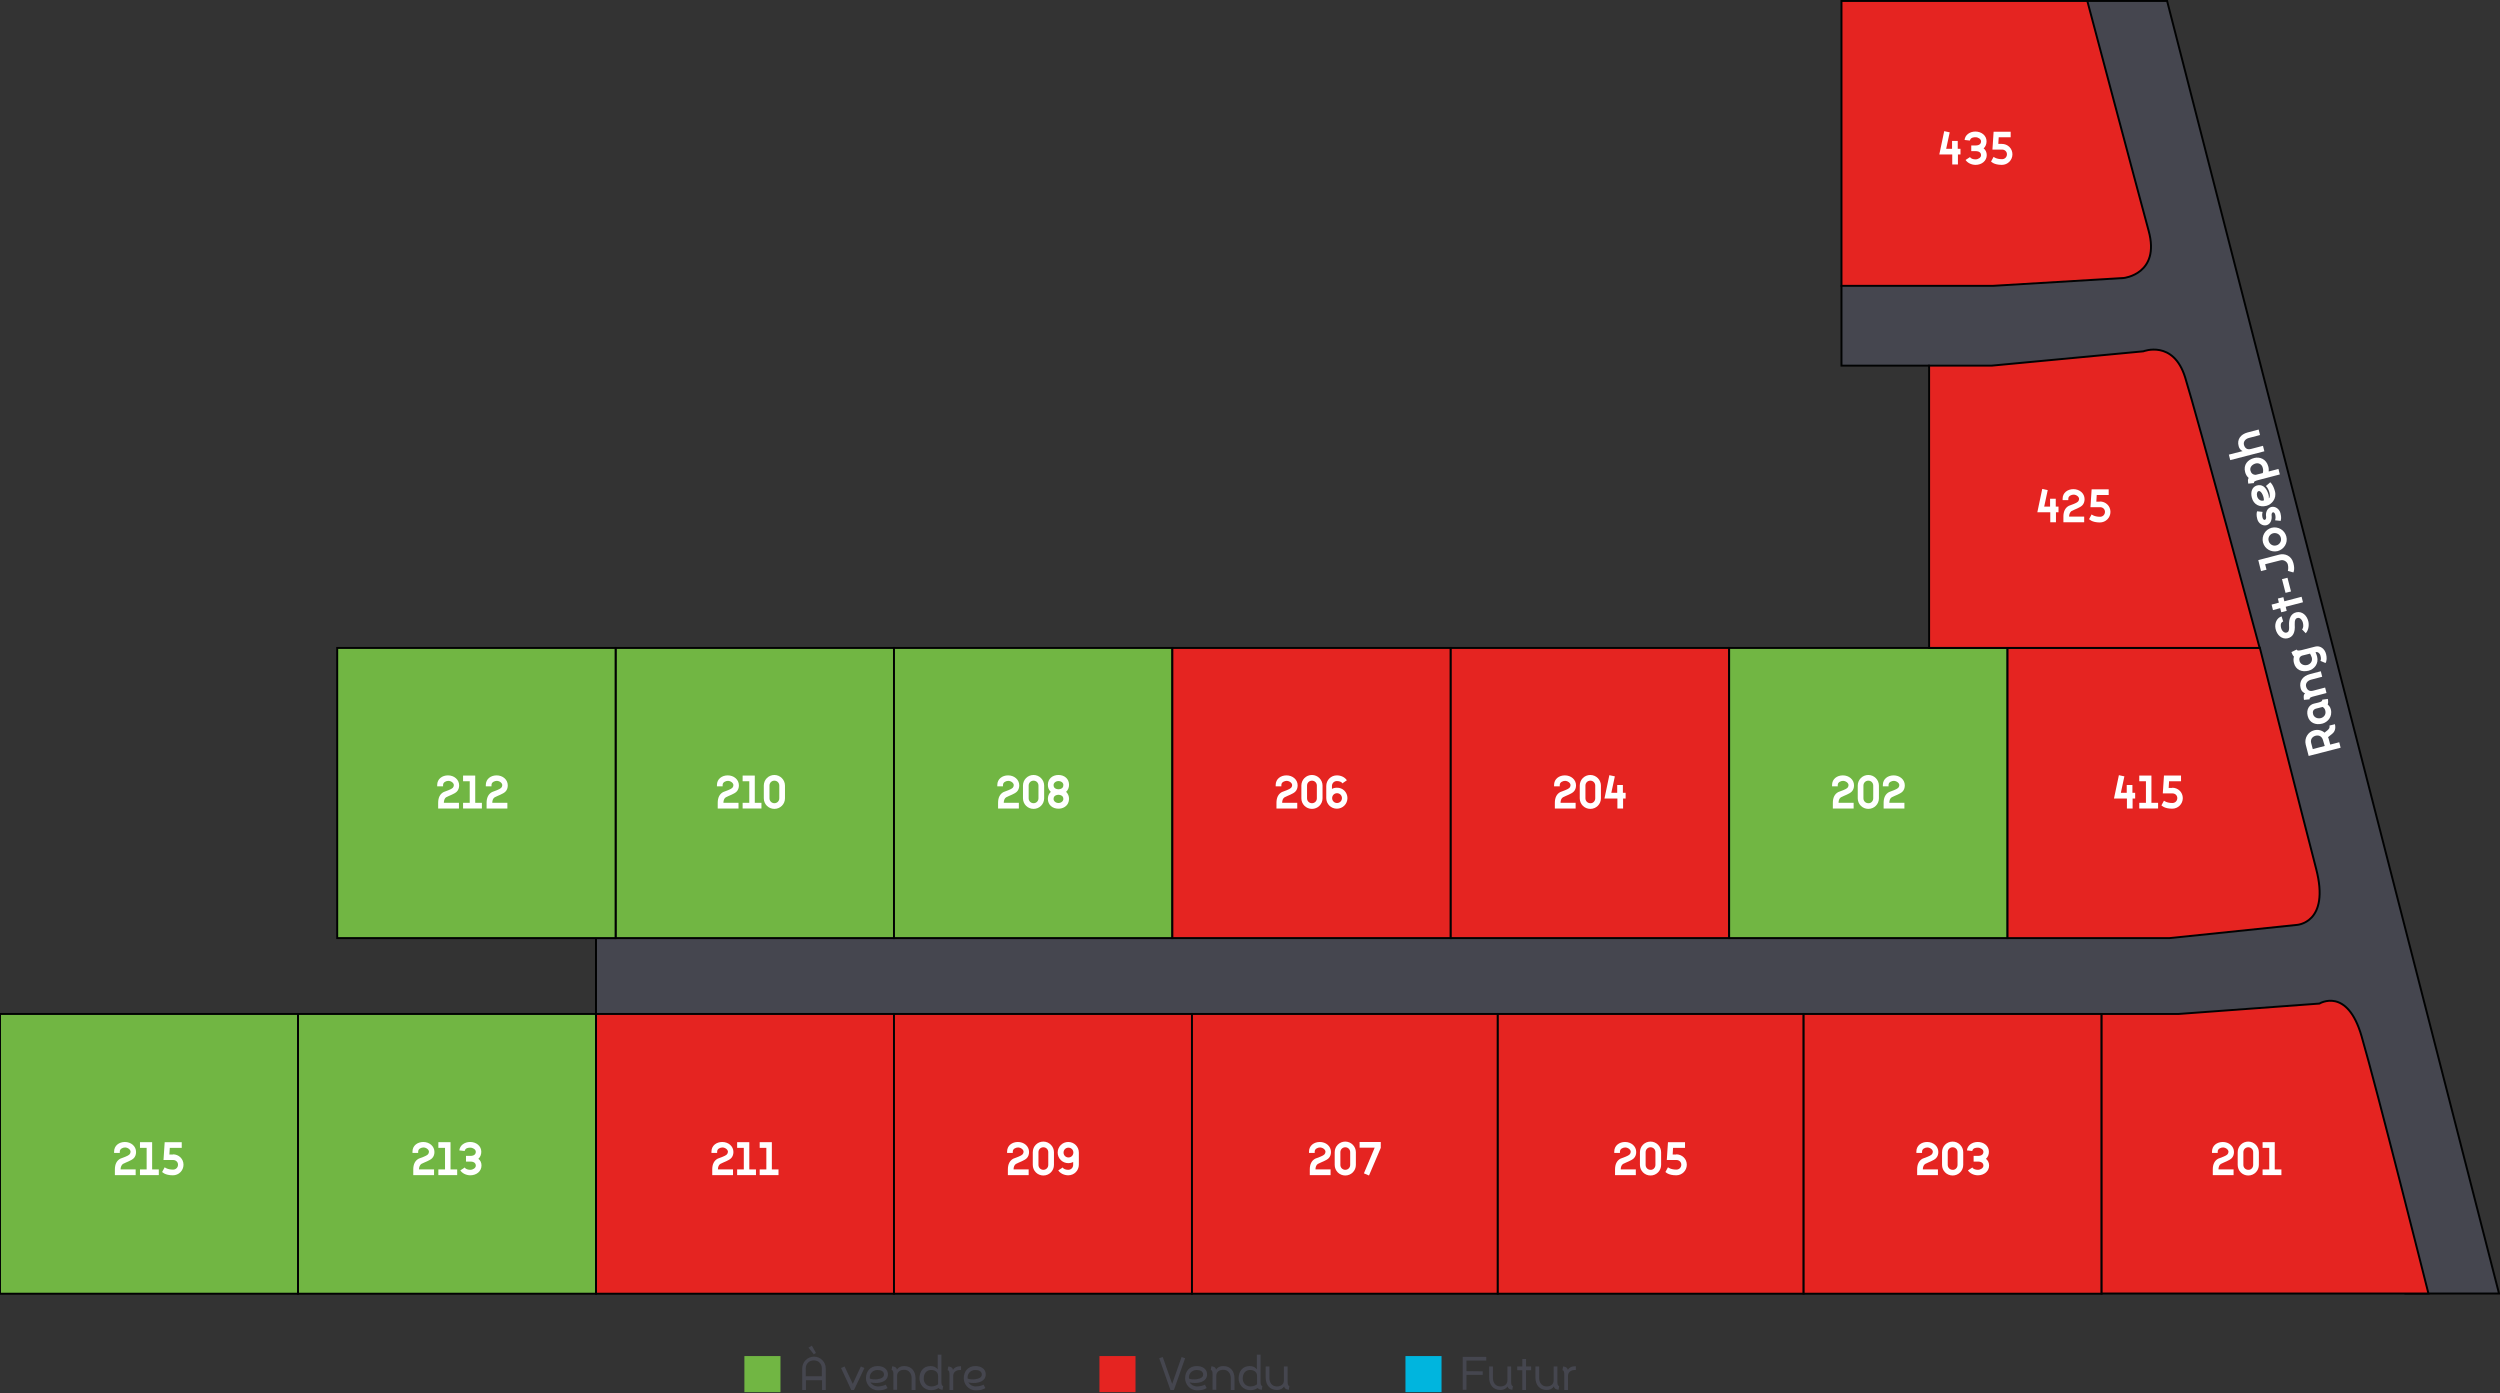 <?xml version="1.0" encoding="utf-8"?>
<!-- Generator: Adobe Illustrator 27.4.0, SVG Export Plug-In . SVG Version: 6.00 Build 0)  -->
<svg version="1.1" id="Calque_1" xmlns="http://www.w3.org/2000/svg" xmlns:xlink="http://www.w3.org/1999/xlink" x="0px" y="0px"
	 viewBox="0 0 1275.2 710.6" style="enable-background:new 0 0 1275.2 710.6;" xml:space="preserve">
<rect x="0" y="0" width="1275.2" height="710.6" fill="#333333" stroke="none"/>
<style type="text/css">
	.st0{fill:#45464F;stroke:#010202;stroke-miterlimit:10;}
	.st1{fill:#71B643;stroke:#010202;stroke-miterlimit:10;}
	.st2{fill:#E52421;stroke:#010202;stroke-miterlimit:10;}
	.st3{fill:#FFFFFF;}
	.st4{fill:#45464F;}
	.st5{fill:#71B643;}
	.st6{fill:#E52421;}
	.st7{fill:#00B5DE;}
</style>
<g id="rue">
	<polyline class="st0" points="1054.7,0.5 1105.4,0.5 1274.7,659.8 1226.8,659.8 1125.3,540.5 304,540.5 304,478.5 314,478.5 
		802.7,391.2 978.7,377.2 1024,287.8 984,186.5 939.3,186.5 939.3,145.8 1054.7,0.5 	"/>
</g>
<g id="terrains">
	<rect x="314" y="330.5" class="st1" width="142" height="148"/>
	<rect x="304" y="517.2" class="st2" width="152" height="142.7"/>
	<rect x="456" y="517.2" class="st2" width="152" height="142.7"/>
	<rect x="608" y="517.2" class="st2" width="156" height="142.7"/>
	<rect x="764" y="517.2" class="st2" width="156" height="142.7"/>
	<rect x="920" y="517.2" class="st2" width="152" height="142.7"/>
	<rect x="456" y="330.5" class="st1" width="142" height="148"/>
	<rect x="598" y="330.5" class="st2" width="142" height="148"/>
	<rect x="740" y="330.5" class="st2" width="142" height="148"/>
	<rect x="882" y="330.5" class="st1" width="142" height="148"/>
	<path class="st2" d="M1024,330.5v148h82.7l64.7-6.7c0,0,17.3-0.7,10-28.7s-28.7-112.7-28.7-112.7H1024V330.5z"/>
	<path class="st2" d="M984,330.5v-144h32l77.3-7.3c0,0,15.3-6,21.3,13.3s38,138,38,138H984z"/>
	<path class="st2" d="M939.3,0.5v145.3h77.3l66.7-4c0,0,18.7-2,12.7-24S1064.7,0.5,1064.7,0.5H939.3z"/>
	<path class="st2" d="M1238.7,659.8H1072V517.2h39.3l71.8-5.3c0,0,14.2-8.7,21.5,16.7C1212,553.8,1238.7,659.8,1238.7,659.8z"/>
</g>
<g id="Calque_4">
	<g>
		<path class="st3" d="M1187.2,372.5c0.8-0.7,1.3-1.4,1-2.4l2.8-0.7c0.5,2.1,0,3.8-1.4,4.9l-2.1,1.7c0.1,0.3,0.2,0.5,0.3,0.8l0.8,3
			l4.6-1.2l0.7,2.8l-16.3,4.2l-1.5-5.8c-0.8-3.2,1.1-6.5,4.3-7.3c2-0.5,3.9,0,5.3,1.2L1187.2,372.5z M1184.9,377.5
			c-0.5-1.8-2-2.7-3.8-2.2c-1.8,0.5-2.7,2-2.2,3.8l0.8,3l6.1-1.6L1184.9,377.5z"/>
		<path class="st3" d="M1187.4,356.5c0.2,1.3,0.2,2.2-0.1,2.8c0.6,0.6,1.3,1.3,1.6,2.5c1,3.9-1.7,6.6-4.3,7.3
			c-3.5,0.9-6.6-0.4-7.5-3.9c-0.8-3.2,0.7-5.7,3.2-6.3l2.1-0.5c1.1-0.3,2.3-0.6,2.1-1.5L1187.4,356.5z M1184.7,360.6l-3.5,0.9
			c-1.6,0.6-1.6,1.8-1.3,2.9s1.7,2.4,3.9,1.9c1.5-0.4,2.8-1.8,2.3-3.8C1185.9,361.5,1185.3,360.9,1184.7,360.6z"/>
		<path class="st3" d="M1178.1,343.9l5.7-1.5l0.7,2.8l-5.7,1.5c-1.9,0.5-2.9,2-2.5,3.5c0.4,1.5,1.5,2.7,3.6,2.1l6.1-1.6l0.7,2.8
			l-6.5,1.7c-1.1,0.3-2.3,0.6-2.1,1.5l-2.9,0.3c-0.2-1.7-0.3-2.7,0.6-3.3c-1.1-0.5-2-1.3-2.3-2.7
			C1172.6,347.4,1174.7,344.8,1178.1,343.9z"/>
		<path class="st3" d="M1171.5,331.3c0.2,0.8,1.4,0.5,2.5,0.3l7-1.8c2.4-0.6,4.8,1,5.5,3.9c0.4,1.6,0.4,3.4-0.3,4.5l-2.6-1.1
			c0.4-0.8,0.3-1.6,0-2.7c-0.3-1.3-1.5-1.9-2-1.8l-0.5,0.1c0.3,0.5,0.5,1.2,0.8,2.1c1,3.9-1.6,6.6-4.3,7.3c-3.5,0.9-6.6-0.4-7.5-3.9
			c-0.3-1.2-0.3-2.3,0-3.3c-0.5-0.4-0.9-1.2-1.3-2.3L1171.5,331.3z M1178.3,333.4l-4,1c-1.6,0.6-1.6,1.8-1.3,2.9s1.7,2.4,3.9,1.9
			c1.5-0.4,2.8-1.8,2.3-3.8C1178.9,334.6,1178.6,333.9,1178.3,333.4z"/>
		<path class="st3" d="M1171.4,312.3c2.9-0.6,5.4,1.6,6.1,4.9c0.4,2.3-0.2,4.6-1.4,5.8l-1.9-2c0.7-0.5,0.8-1.9,0.5-3.2
			c-0.3-1.5-1.5-2.9-2.7-2.6c-1.1,0.2-1.6,1.1-1.5,3.5c0.3,3.9-0.9,6.3-3.7,6.9s-5.4-1.6-6.1-4.9c-0.6-2.8,0.7-5.6,3.1-6.3l0.8,2.6
			c-1.5,0.6-1.3,2.2-1.1,3.1c0.4,1.9,1.8,2.8,2.7,2.6s1.6-0.6,1.4-3.5C1167.4,315.4,1168.6,312.9,1171.4,312.3z"/>
		<path class="st3" d="M1165.2,306.7l8.8-2.3l0.7,2.8l-8.8,2.3l0.5,2.1l-2.8,0.7l-0.5-2.1l-3.7,1l-0.7-2.8l3.7-1l-0.5-2.1l2.8-0.7
			L1165.2,306.7z"/>
		<path class="st3" d="M1166.8,294.7l1.8,7l-2.8,0.7l-1.8-7L1166.8,294.7z"/>
		<path class="st3" d="M1162.6,282.9c2.7-0.7,6.2,0.4,7.2,4.3c0.9,3.4,0,4.8,0,4.8l-2.8-0.8c0,0,0.4-1.6,0-3.2s-2.2-2.6-3.7-2.2
			l-7.9,2l0.7,2.8l-2.8,0.7l-1.4-5.6L1162.6,282.9z"/>
		<path class="st3" d="M1161.8,281.1c-3.3,0.8-6.6-1.1-7.5-4.4c-0.8-3.3,1.1-6.6,4.4-7.5c3.3-0.8,6.6,1.1,7.5,4.4
			C1167.1,276.9,1165.1,280.2,1161.8,281.1z M1159.5,272c-1.7,0.4-2.8,2.2-2.3,3.9c0.4,1.7,2.2,2.8,3.9,2.3c1.7-0.4,2.8-2.2,2.3-3.9
			C1163,272.6,1161.3,271.6,1159.5,272z"/>
		<path class="st3" d="M1158.5,258.6c2-0.5,4.1,0.9,4.7,3.1c0.6,2.3,0.3,3.3,0.1,4l-2.8-0.3c0.2-0.7,0.3-1.5,0.1-2.6
			c-0.1-0.7-0.5-1.5-1.1-1.5s-0.9,0.8-0.8,1.6c0.3,2.3-0.6,4.5-2.6,5s-4.1-0.9-4.7-3.1s-0.3-3.3-0.1-4l2.8,0.3
			c-0.2,0.7-0.3,1.6-0.1,2.6c0.1,0.7,0.5,1.5,1.1,1.5c0.6,0,0.9-0.8,0.8-1.6C1155.5,261.3,1156.5,259.2,1158.5,258.6z"/>
		<path class="st3" d="M1156.1,258c-3.5,0.9-6.6-0.6-7.5-4.2c-0.7-2.8,0.1-5.3,2.4-6.1c2.7-0.9,4.8,0.7,5.9,3.9
			c0.5,1.3,0.4,2,0.4,2.6c0.7-0.6,0.5-2.2,0.3-2.9c-0.2-0.9-0.9-2.6-1.8-3.4l2.2-1.9c0,0,1.5,1.1,2.4,4.6
			C1161.4,254.4,1158.7,257.3,1156.1,258z M1154.1,252.3c-0.5-1.1-1.3-2-2-1.8c-0.8,0.2-1.1,1.2-0.8,2.6c0.4,1.7,2.1,2.8,3.5,2.1
			C1154.8,254.5,1154.6,253.4,1154.1,252.3z"/>
		<path class="st3" d="M1149.9,233.6c2.7-0.7,6.1,0.5,7.1,4.3c0.3,1,0.3,1.9,0.2,2.6l5-1.3l0.7,2.8l-11.1,2.9
			c-1.1,0.3-2.3,0.6-2.1,1.5l-2.9,0.3c-0.2-1.4-0.3-2.2,0.2-2.9c-0.9-0.8-1.5-1.8-1.8-3C1144.2,237.1,1146.5,234.4,1149.9,233.6z
			 M1150.6,236.4c-1.9,0.5-3.1,2-2.7,3.6c0.3,1.3,1.2,2.2,2.7,2.2l3.6-0.9c0.2-0.7,0.3-1.6,0-2.6
			C1153.8,236.9,1152.2,236,1150.6,236.4z"/>
		<path class="st3" d="M1146.4,220.6l5.7-1.5l0.7,2.8l-5.7,1.5c-1.9,0.5-2.9,2-2.5,3.5c0.4,1.5,1.5,2.7,3.6,2.1l6.1-1.6l0.7,2.8
			l-17.4,4.5l-0.7-2.8l7-1.8c-1-0.5-1.7-1.3-2-2.5C1140.9,224.1,1143,221.5,1146.4,220.6z"/>
	</g>
	<g>
		<g>
			<path class="st4" d="M421.2,698v11h-1.9v-5h-8.2v5h-1.9v-11c0-3.3,2.7-6,6-6S421.2,694.7,421.2,698z M419.2,698
				c0-2.4-1.7-4.1-4.1-4.1s-4.1,1.7-4.1,4.1v4h8.2V698z M412.4,687.4l1.7-1l2.1,3.7l-1.1,0.7L412.4,687.4z"/>
			<path class="st4" d="M436,708.2l-0.4,0.8h-1.4l-5.2-11.2l1.8-0.8l4.2,8.9l4.1-8.9l1.8,0.8L436,708.2L436,708.2z"/>
			<path class="st4" d="M441.7,703.1c0-3.6,2.2-6.3,5.9-6.3c2.9,0,5.1,1.4,5.3,3.9c0.2,2.8-1.9,4.4-5.2,4.7c-1.5,0.1-2.7,0-3.7-0.3
				c0.5,1,2,2.1,3.8,2.1s3.5-0.6,4-0.9l0.9,1.7c0,0-1.3,1.2-4.9,1.2C443.9,709.1,441.7,705.8,441.7,703.1z M447.7,703.5
				c1.9-0.3,3.3-1,3.2-2.5c-0.1-1.5-1.4-2.2-3.3-2.2c-2.9,0-4.3,2.5-3.9,4.4C444.8,703.6,446.2,703.7,447.7,703.5z"/>
			<path class="st4" d="M467,703.1v5.9h-2v-6c0-2.3-1.3-4.3-3.8-4.3c-2,0-3.6,1-3.6,3.1v7.1h-1.9V701c0-1-0.1-2.1-0.9-2.2l0.3-1.9
				c1.4,0.2,2.2,0.6,2.4,1.7c0.8-1.2,2-1.8,3.7-1.8C465,696.8,467,699.5,467,703.1z"/>
			<path class="st4" d="M480.2,704.8c0,1,0.1,2.1,0.9,2.2l-0.3,1.9c-1-0.1-1.7-0.4-2.1-0.9c-0.7,0.5-1.9,1.1-3.7,1.1c-4,0-6-3.2-6-6
				c0-3.6,2-6.3,5.7-6.3c1.6,0,2.8,0.6,3.6,1.7V691h1.9V704.8z M475.1,707.2c1.6,0,2.7-0.6,3.4-1.1v-4.2c0-2.2-1.6-3.1-3.6-3.1
				c-2.5,0-3.7,2-3.7,4.3C471,705,472.5,707.2,475.1,707.2z"/>
			<path class="st4" d="M490.2,698.8h-0.4c-2,0-3.6,1-3.6,3.1v7.1h-1.9v-7.9c0-1-0.1-2.1-0.9-2.2l0.3-1.9c1.4,0.2,2.2,0.6,2.4,1.7
				c0.8-1.2,2-1.8,3.7-1.8h0.4V698.8z"/>
			<path class="st4" d="M491.6,703.1c0-3.6,2.2-6.3,5.9-6.3c2.9,0,5.1,1.4,5.3,3.9c0.2,2.8-1.9,4.4-5.2,4.7c-1.5,0.1-2.7,0-3.7-0.3
				c0.5,1,2,2.1,3.8,2.1s3.5-0.6,4-0.9l0.9,1.7c0,0-1.3,1.2-4.9,1.2C493.7,709.1,491.6,705.8,491.6,703.1z M497.6,703.5
				c1.9-0.3,3.3-1,3.2-2.5c-0.1-1.5-1.4-2.2-3.3-2.2c-2.9,0-4.3,2.5-3.9,4.4C494.6,703.6,496,703.7,497.6,703.5z"/>
			<path class="st4" d="M598.8,709H597l-5.7-16.2l1.8-0.6l4.8,13.7l4.8-13.7l1.8,0.6L598.8,709z"/>
			<path class="st4" d="M604.5,703.1c0-3.6,2.2-6.3,5.9-6.3c2.9,0,5.1,1.4,5.3,3.9c0.2,2.8-1.9,4.4-5.2,4.7c-1.5,0.1-2.7,0-3.7-0.3
				c0.5,1,2,2.1,3.8,2.1c1.8,0,3.5-0.6,4-0.9l0.9,1.7c0,0-1.3,1.2-4.9,1.2C606.6,709.1,604.5,705.8,604.5,703.1z M610.5,703.5
				c1.9-0.3,3.3-1,3.2-2.5s-1.4-2.2-3.3-2.2c-2.9,0-4.3,2.5-3.9,4.4C607.5,703.6,608.8,703.7,610.5,703.5z"/>
			<path class="st4" d="M629.7,703.1v5.9h-1.9v-6c0-2.3-1.3-4.3-3.8-4.3c-2,0-3.6,1-3.6,3.1v7.1h-1.9V701c0-1-0.1-2.1-0.9-2.2
				l0.3-1.9c1.4,0.2,2.2,0.6,2.4,1.7c0.8-1.2,2-1.8,3.7-1.8C627.7,696.8,629.7,699.5,629.7,703.1z"/>
			<path class="st4" d="M643,704.8c0,1,0.1,2.1,0.9,2.2l-0.3,1.9c-1-0.1-1.7-0.4-2.1-0.9c-0.7,0.5-1.9,1.1-3.7,1.1c-4,0-6-3.2-6-6
				c0-3.6,2-6.3,5.7-6.3c1.6,0,2.8,0.6,3.6,1.7V691h1.9L643,704.8L643,704.8z M637.8,707.2c1.6,0,2.7-0.6,3.4-1.1v-4.2
				c0-2.2-1.6-3.1-3.6-3.1c-2.5,0-3.7,2-3.7,4.3C633.8,705,635.2,707.2,637.8,707.2z"/>
			<path class="st4" d="M656.8,704.8c0,1,0.1,2.1,0.9,2.2l-0.3,1.9c-1.4-0.2-2.2-0.6-2.4-1.7c-0.8,1.2-2,1.8-3.7,1.8
				c-3.7,0-5.7-2.7-5.7-6.3V697h1.9v5.9c0,2.3,1.3,4.3,3.8,4.3c2,0,3.6-1,3.6-3.1V697h1.9V704.8z"/>
			<path class="st4" d="M748,699.4l8.3,0.1v1.8H748v7.6h-1.9v-16.8h12v1.9H748V699.4z"/>
			<path class="st4" d="M770.8,704.8c0,1,0.1,2.1,0.9,2.2l-0.3,1.9c-1.4-0.2-2.2-0.6-2.4-1.7c-0.8,1.2-2,1.8-3.7,1.8
				c-3.7,0-5.7-2.7-5.7-6.3V697h1.9v5.9c0,2.3,1.3,4.3,3.8,4.3c2,0,3.6-1,3.6-3.1V697h1.9V704.8z"/>
			<path class="st4" d="M778.4,698.9V709h-1.9v-10.1h-2.6V697h2.6v-3.8h1.9v3.8h2.6v1.9H778.4z"/>
			<path class="st4" d="M794.4,704.8c0,1,0.1,2.1,0.9,2.2l-0.3,1.9c-1.4-0.2-2.2-0.6-2.4-1.7c-0.8,1.2-2,1.8-3.7,1.8
				c-3.7,0-5.7-2.7-5.7-6.3V697h1.9v5.9c0,2.3,1.3,4.3,3.8,4.3c2,0,3.6-1,3.6-3.1V697h1.9V704.8z"/>
			<path class="st4" d="M803.8,698.8h-0.4c-2,0-3.6,1-3.6,3.1v7.1h-1.9v-7.9c0-1-0.1-2.1-0.9-2.2l0.3-1.9c1.4,0.2,2.2,0.6,2.4,1.7
				c0.8-1.2,2-1.8,3.7-1.8h0.4V698.8z"/>
		</g>
		<rect x="379.7" y="691.7" class="st5" width="18.4" height="18.4"/>
		<rect x="560.8" y="691.7" class="st6" width="18.4" height="18.4"/>
		<rect x="716.9" y="691.7" class="st7" width="18.4" height="18.4"/>
	</g>
</g>
<g>
	<path class="st3" d="M369,409.5h7.7v2.9h-10.6v-2.9c0-2.6,0.9-4.5,2.8-5.5c1.6-0.7,3.5-1.1,4.7-2.2c0.3-0.4,0.5-0.8,0.5-1.3
		c0-1.2-1.5-2.2-2.8-2.2c-1,0-2.7,0.6-2.7,2.1v0.7h-2.9v-0.7c0-3.1,2.6-4.9,5.5-4.9c3.1,0,5.7,2.1,5.7,5.1c0,1.3-0.4,2.4-1.2,3.2
		c-1.2,1.2-3.6,1.9-5.5,2.9C369.4,407.2,369,408.3,369,409.5z"/>
	<path class="st3" d="M388.4,412.4h-9.6v-2.9h3.4v-11h-3.4v-2.9h6.2v13.9h3.4V412.4z"/>
	<path class="st3" d="M400.4,400.7v6.5c0,3-2.4,5.4-5.4,5.4c-3,0-5.4-2.4-5.4-5.4v-6.5c0-3,2.4-5.4,5.4-5.4
		C398,395.3,400.4,397.8,400.4,400.7z M397.5,407.2v-6.5c0-1.4-1.1-2.5-2.5-2.5s-2.5,1.1-2.5,2.5v6.5c0,1.4,1.1,2.5,2.5,2.5
		S397.5,408.6,397.5,407.2z"/>
</g>
<rect x="172" y="330.5" class="st1" width="142" height="148"/>
<g>
	<path class="st3" d="M226.4,409.5h7.7v2.9h-10.6v-2.9c0-2.6,0.9-4.5,2.8-5.5c1.6-0.7,3.5-1.1,4.7-2.2c0.3-0.4,0.5-0.8,0.5-1.3
		c0-1.2-1.5-2.2-2.8-2.2c-1,0-2.7,0.6-2.7,2.1v0.7H223v-0.7c0-3.1,2.6-4.9,5.5-4.9c3.1,0,5.7,2.1,5.7,5.1c0,1.3-0.4,2.4-1.2,3.2
		c-1.2,1.2-3.6,1.9-5.5,2.9C226.8,407.2,226.4,408.3,226.4,409.5z"/>
	<path class="st3" d="M245.8,412.4h-9.6v-2.9h3.4v-11h-3.4v-2.9h6.2v13.9h3.4V412.4z"/>
	<path class="st3" d="M251.1,409.5h7.7v2.9h-10.6v-2.9c0-2.6,0.9-4.5,2.8-5.5c1.6-0.7,3.5-1.1,4.7-2.2c0.3-0.4,0.5-0.8,0.5-1.3
		c0-1.2-1.5-2.2-2.8-2.2c-1,0-2.7,0.6-2.7,2.1v0.7h-2.9v-0.7c0-3.1,2.6-4.9,5.5-4.9c3.1,0,5.7,2.1,5.7,5.1c0,1.3-0.4,2.4-1.2,3.2
		c-1.2,1.2-3.6,1.9-5.5,2.9C251.5,407.2,251.1,408.3,251.1,409.5z"/>
</g>
<g>
	<path class="st3" d="M517,596.5h7.7v2.9h-10.6v-2.9c0-2.6,0.9-4.5,2.8-5.5c1.6-0.7,3.5-1.1,4.7-2.2c0.3-0.4,0.5-0.8,0.5-1.3
		c0-1.2-1.5-2.2-2.8-2.2c-1,0-2.7,0.6-2.7,2.1v0.7h-2.9v-0.7c0-3.1,2.6-4.9,5.5-4.9c3.1,0,5.7,2.1,5.7,5.1c0,1.3-0.4,2.4-1.2,3.2
		c-1.2,1.2-3.6,1.9-5.5,2.9C517.4,594.2,517,595.3,517,596.5z"/>
	<path class="st3" d="M537.6,587.7v6.5c0,3-2.4,5.4-5.4,5.4c-3,0-5.4-2.4-5.4-5.4v-6.5c0-3,2.4-5.4,5.4-5.4
		C535.2,582.3,537.6,584.8,537.6,587.7z M534.7,594.2v-6.5c0-1.4-1.1-2.5-2.5-2.5s-2.5,1.1-2.5,2.5v6.5c0,1.4,1.1,2.5,2.5,2.5
		S534.7,595.6,534.7,594.2z"/>
	<path class="st3" d="M550.3,587.9l0,6.2c0,3-2.4,5.4-5.4,5.4c-2.2,0-4.2-1.1-5.1-2.5l2.3-1.5c0.3,0.8,1.6,1.2,2.8,1.2
		c1.4,0,2.5-1.1,2.5-2.5v-1.5c-0.7,0.4-1.6,0.6-2.5,0.6c-3,0-5.4-2.4-5.4-5.4c0-3,2.4-5.4,5.4-5.4
		C547.9,582.5,550.3,584.9,550.3,587.9L550.3,587.9z M547.5,587.9c0-1.4-1.1-2.5-2.5-2.5s-2.5,1.1-2.5,2.5c0,1.4,1.1,2.5,2.5,2.5
		S547.5,589.3,547.5,587.9z"/>
</g>
<g>
	<path class="st3" d="M671,596.5h7.7v2.9h-10.6v-2.9c0-2.6,0.9-4.5,2.8-5.5c1.6-0.7,3.5-1.1,4.7-2.2c0.3-0.4,0.5-0.8,0.5-1.3
		c0-1.2-1.5-2.2-2.8-2.2c-1,0-2.7,0.6-2.7,2.1v0.7h-2.9v-0.7c0-3.1,2.6-4.9,5.5-4.9c3.1,0,5.7,2.1,5.7,5.1c0,1.3-0.4,2.4-1.2,3.2
		c-1.2,1.2-3.6,1.9-5.5,2.9C671.4,594.2,671,595.3,671,596.5z"/>
	<path class="st3" d="M691.6,587.7v6.5c0,3-2.4,5.4-5.4,5.4c-3,0-5.4-2.4-5.4-5.4v-6.5c0-3,2.4-5.4,5.4-5.4
		C689.2,582.3,691.6,584.8,691.6,587.7z M688.7,594.2v-6.5c0-1.4-1.1-2.5-2.5-2.5s-2.5,1.1-2.5,2.5v6.5c0,1.4,1.1,2.5,2.5,2.5
		S688.7,595.6,688.7,594.2z"/>
	<path class="st3" d="M704.3,585.5l-6,14.1l-2.6-1.1l5.5-13.1h-7.7v-2.9h10.8V585.5z"/>
</g>
<g>
	<path class="st3" d="M826.7,596.5h7.7v2.9h-10.6v-2.9c0-2.6,0.9-4.5,2.8-5.5c1.6-0.7,3.5-1.1,4.7-2.2c0.3-0.4,0.5-0.8,0.5-1.3
		c0-1.2-1.5-2.2-2.8-2.2c-1,0-2.7,0.6-2.7,2.1v0.7h-2.9v-0.7c0-3.1,2.6-4.9,5.5-4.9c3.1,0,5.7,2.1,5.7,5.1c0,1.3-0.4,2.4-1.2,3.2
		c-1.2,1.2-3.6,1.9-5.5,2.9C827.1,594.2,826.7,595.3,826.7,596.5z"/>
	<path class="st3" d="M847.3,587.7v6.5c0,3-2.4,5.4-5.4,5.4c-3,0-5.4-2.4-5.4-5.4v-6.5c0-3,2.4-5.4,5.4-5.4
		C844.9,582.3,847.3,584.8,847.3,587.7z M844.4,594.2v-6.5c0-1.4-1.1-2.5-2.5-2.5c-1.4,0-2.5,1.1-2.5,2.5v6.5c0,1.4,1.1,2.5,2.5,2.5
		C843.3,596.8,844.4,595.6,844.4,594.2z"/>
	<path class="st3" d="M855,588.8c3,0,5.4,2.3,5.4,5.3c0,3-2.4,5.4-5.4,5.4c-4.1,0-5.5-1.7-5.5-1.7l1.3-2.4c0,0,1.3,1.2,4.3,1.2
		c1.4,0,2.5-1.1,2.5-2.5c0-1.4-1.1-2.4-2.5-2.4h-4.9l0.6-9.1h8.7v2.9h-6.1l-0.2,3.4H855z"/>
</g>
<g>
	<path class="st3" d="M980.8,596.5h7.7v2.9h-10.6v-2.9c0-2.6,0.9-4.5,2.8-5.5c1.6-0.7,3.5-1.1,4.7-2.2c0.3-0.4,0.5-0.8,0.5-1.3
		c0-1.2-1.5-2.2-2.8-2.2c-1,0-2.7,0.6-2.7,2.1v0.7h-2.9v-0.7c0-3.1,2.6-4.9,5.5-4.9c3.1,0,5.7,2.1,5.7,5.1c0,1.3-0.4,2.4-1.2,3.2
		c-1.2,1.2-3.6,1.9-5.5,2.9C981.2,594.2,980.8,595.3,980.8,596.5z"/>
	<path class="st3" d="M1001.4,587.7v6.5c0,3-2.4,5.4-5.4,5.4c-3,0-5.4-2.4-5.4-5.4v-6.5c0-3,2.4-5.4,5.4-5.4
		C999,582.3,1001.4,584.8,1001.4,587.7z M998.5,594.2v-6.5c0-1.4-1.1-2.5-2.5-2.5c-1.4,0-2.5,1.1-2.5,2.5v6.5c0,1.4,1.1,2.5,2.5,2.5
		C997.4,596.8,998.5,595.6,998.5,594.2z"/>
	<path class="st3" d="M1014.6,594.5c0,3-2.6,5-5.7,5c-2.2,0-4.2-1.1-5.1-2.5l2.3-1.5c0.3,0.8,1.6,1.2,2.8,1.2c1.3,0,2.8-0.9,2.8-2.1
		c0-1.1-0.7-2.1-2.8-2.1h-2.2v-2.9h2.2c2.1,0,2.8-1,2.8-2.1c0-1.2-1.5-2.1-2.8-2.1c-1,0-2.5,0.1-2.9,1.7l-2.7-0.3
		c0.2-2.5,2.6-4.3,5.5-4.3c3.1,0,5.7,2,5.7,5c0,1.4-0.5,2.7-1.5,3.6C1014,591.9,1014.6,593.1,1014.6,594.5z"/>
</g>
<g>
	<path class="st3" d="M1131.6,596.5h7.7v2.9h-10.6v-2.9c0-2.6,0.9-4.5,2.8-5.5c1.6-0.7,3.5-1.1,4.7-2.2c0.3-0.4,0.5-0.8,0.5-1.3
		c0-1.2-1.5-2.2-2.8-2.2c-1,0-2.7,0.6-2.7,2.1v0.7h-2.9v-0.7c0-3.1,2.6-4.9,5.5-4.9c3.1,0,5.7,2.1,5.7,5.1c0,1.3-0.4,2.4-1.2,3.2
		c-1.2,1.2-3.6,1.9-5.5,2.9C1132,594.2,1131.6,595.3,1131.6,596.5z"/>
	<path class="st3" d="M1152.2,587.7v6.5c0,3-2.4,5.4-5.4,5.4c-3,0-5.4-2.4-5.4-5.4v-6.5c0-3,2.4-5.4,5.4-5.4
		C1149.8,582.3,1152.2,584.8,1152.2,587.7z M1149.3,594.2v-6.5c0-1.4-1.1-2.5-2.5-2.5c-1.4,0-2.5,1.1-2.5,2.5v6.5
		c0,1.4,1.1,2.5,2.5,2.5C1148.2,596.8,1149.3,595.6,1149.3,594.2z"/>
	<path class="st3" d="M1163.7,599.4h-9.6v-2.9h3.4v-11h-3.4v-2.9h6.2v13.9h3.4V599.4z"/>
</g>
<g>
	<path class="st3" d="M512,409.5h7.7v2.9h-10.6v-2.9c0-2.6,0.9-4.5,2.8-5.5c1.6-0.7,3.5-1.1,4.7-2.2c0.3-0.4,0.5-0.8,0.5-1.3
		c0-1.2-1.5-2.2-2.8-2.2c-1,0-2.7,0.6-2.7,2.1v0.7h-2.9v-0.7c0-3.1,2.6-4.9,5.5-4.9c3.1,0,5.7,2.1,5.7,5.1c0,1.3-0.4,2.4-1.2,3.2
		c-1.2,1.2-3.6,1.9-5.5,2.9C512.4,407.2,512,408.3,512,409.5z"/>
	<path class="st3" d="M532.6,400.7v6.5c0,3-2.4,5.4-5.4,5.4c-3,0-5.4-2.4-5.4-5.4v-6.5c0-3,2.4-5.4,5.4-5.4
		C530.2,395.3,532.6,397.8,532.6,400.7z M529.7,407.2v-6.5c0-1.4-1.1-2.5-2.5-2.5s-2.5,1.1-2.5,2.5v6.5c0,1.4,1.1,2.5,2.5,2.5
		S529.7,408.6,529.7,407.2z"/>
	<path class="st3" d="M545.3,407.5c0,0.8-0.2,1.5-0.5,2.2c-0.8,1.7-2.7,2.8-4.9,2.8c-3.1,0-5.4-2-5.4-5c0-1.4,0.5-2.7,1.5-3.6
		c-1-0.9-1.5-2.1-1.5-3.6c0-3,2.3-5,5.4-5s5.4,2,5.4,5c0,1.4-0.5,2.7-1.5,3.6C544.8,404.9,545.3,406.1,545.3,407.5z M539.9,398.4
		c-1.3,0-2.5,0.9-2.5,2.1c0,1,0.6,2,2.5,2.1c1.9-0.1,2.5-1.1,2.5-2.1C542.5,399.3,541.3,398.4,539.9,398.4z M539.9,409.6
		c1.3,0,2.5-0.9,2.5-2.1c0-1-0.6-2-2.5-2.1c-1.9,0.1-2.5,1.1-2.5,2.1C537.4,408.7,538.6,409.6,539.9,409.6z"/>
</g>
<g>
	<path class="st3" d="M654,409.5h7.7v2.9h-10.6v-2.9c0-2.6,0.9-4.5,2.8-5.5c1.6-0.7,3.5-1.1,4.7-2.2c0.3-0.4,0.5-0.8,0.5-1.3
		c0-1.2-1.5-2.2-2.8-2.2c-1,0-2.7,0.6-2.7,2.1v0.7h-2.9v-0.7c0-3.1,2.6-4.9,5.5-4.9c3.1,0,5.7,2.1,5.7,5.1c0,1.3-0.4,2.4-1.2,3.2
		c-1.2,1.2-3.6,1.9-5.5,2.9C654.4,407.2,654,408.3,654,409.5z"/>
	<path class="st3" d="M674.6,400.7v6.5c0,3-2.4,5.4-5.4,5.4c-3,0-5.4-2.4-5.4-5.4v-6.5c0-3,2.4-5.4,5.4-5.4
		C672.2,395.3,674.6,397.8,674.6,400.7z M671.7,407.2v-6.5c0-1.4-1.1-2.5-2.5-2.5s-2.5,1.1-2.5,2.5v6.5c0,1.4,1.1,2.5,2.5,2.5
		S671.7,408.6,671.7,407.2z"/>
	<path class="st3" d="M687.3,407.1c0,3-2.4,5.4-5.4,5.4c-3,0-5.4-2.4-5.4-5.4v0l0-6.2c0-3,2.4-5.4,5.4-5.4c2.2,0,4.1,1,5.1,2.5
		l-2.3,1.6c-0.3-0.8-1.6-1.2-2.8-1.2c-1.4,0-2.5,1.1-2.5,2.5v1.5c0.7-0.4,1.6-0.6,2.5-0.6C684.9,401.7,687.3,404.1,687.3,407.1z
		 M684.5,407.1c0-1.4-1.1-2.5-2.5-2.5s-2.5,1.1-2.5,2.5c0,1.4,1.1,2.5,2.5,2.5S684.5,408.5,684.5,407.1z"/>
</g>
<g>
	<path class="st3" d="M796,409.5h7.7v2.9h-10.6v-2.9c0-2.6,0.9-4.5,2.8-5.5c1.6-0.7,3.5-1.1,4.7-2.2c0.3-0.4,0.5-0.8,0.5-1.3
		c0-1.2-1.5-2.2-2.8-2.2c-1,0-2.7,0.6-2.7,2.1v0.7h-2.9v-0.7c0-3.1,2.6-4.9,5.5-4.9c3.1,0,5.7,2.1,5.7,5.1c0,1.3-0.4,2.4-1.2,3.2
		c-1.2,1.2-3.6,1.9-5.5,2.9C796.4,407.2,796,408.3,796,409.5z"/>
	<path class="st3" d="M816.6,400.7v6.5c0,3-2.4,5.4-5.4,5.4c-3,0-5.4-2.4-5.4-5.4v-6.5c0-3,2.4-5.4,5.4-5.4
		C814.2,395.3,816.6,397.8,816.6,400.7z M813.7,407.2v-6.5c0-1.4-1.1-2.5-2.5-2.5c-1.4,0-2.5,1.1-2.5,2.5v6.5c0,1.4,1.1,2.5,2.5,2.5
		C812.6,409.8,813.7,408.6,813.7,407.2z"/>
	<path class="st3" d="M827.9,407.3v5.1h-2.9v-5.1h-6.6l2.5-11.9l2.8,0.6l-1.8,8.4h3v-4h2.9v4h1.4v2.9H827.9z"/>
</g>
<g>
	<path class="st3" d="M937.8,409.5h7.7v2.9h-10.6v-2.9c0-2.6,0.9-4.5,2.8-5.5c1.6-0.7,3.5-1.1,4.7-2.2c0.3-0.4,0.5-0.8,0.5-1.3
		c0-1.2-1.5-2.2-2.8-2.2c-1,0-2.7,0.6-2.7,2.1v0.7h-2.9v-0.7c0-3.1,2.6-4.9,5.5-4.9c3.1,0,5.7,2.1,5.7,5.1c0,1.3-0.4,2.4-1.2,3.2
		c-1.2,1.2-3.6,1.9-5.5,2.9C938.2,407.2,937.8,408.3,937.8,409.5z"/>
	<path class="st3" d="M958.4,400.7v6.5c0,3-2.4,5.4-5.4,5.4c-3,0-5.4-2.4-5.4-5.4v-6.5c0-3,2.4-5.4,5.4-5.4
		C956,395.3,958.4,397.8,958.4,400.7z M955.5,407.2v-6.5c0-1.4-1.1-2.5-2.5-2.5c-1.4,0-2.5,1.1-2.5,2.5v6.5c0,1.4,1.1,2.5,2.5,2.5
		C954.4,409.8,955.5,408.6,955.5,407.2z"/>
	<path class="st3" d="M963.7,409.5h7.7v2.9h-10.6v-2.9c0-2.6,0.9-4.5,2.8-5.5c1.6-0.7,3.5-1.1,4.7-2.2c0.3-0.4,0.5-0.8,0.5-1.3
		c0-1.2-1.5-2.2-2.8-2.2c-1,0-2.7,0.6-2.7,2.1v0.7h-2.9v-0.7c0-3.1,2.6-4.9,5.5-4.9c3.1,0,5.7,2.1,5.7,5.1c0,1.3-0.4,2.4-1.2,3.2
		c-1.2,1.2-3.6,1.9-5.5,2.9C964.1,407.2,963.7,408.3,963.7,409.5z"/>
</g>
<g>
	<path class="st3" d="M1087.8,407.3v5.1h-2.9v-5.1h-6.6l2.5-11.9l2.8,0.6l-1.8,8.4h3v-4h2.9v4h1.4v2.9H1087.8z"/>
	<path class="st3" d="M1100.8,412.4h-9.6v-2.9h3.4v-11h-3.4v-2.9h6.2v13.9h3.4V412.4z"/>
	<path class="st3" d="M1108,401.8c3,0,5.4,2.3,5.4,5.3c0,3-2.4,5.4-5.4,5.4c-4.1,0-5.5-1.7-5.5-1.7l1.3-2.4c0,0,1.3,1.2,4.3,1.2
		c1.4,0,2.5-1.1,2.5-2.5c0-1.4-1.1-2.4-2.5-2.4h-4.9l0.6-9.1h8.7v2.9h-6.1l-0.2,3.4H1108z"/>
</g>
<g>
	<path class="st3" d="M1048.7,261.3v5.1h-2.9v-5.1h-6.6l2.5-11.9l2.8,0.6l-1.8,8.4h3v-4h2.9v4h1.4v2.9H1048.7z"/>
	<path class="st3" d="M1055.4,263.5h7.7v2.9h-10.6v-2.9c0-2.6,0.9-4.5,2.8-5.5c1.6-0.7,3.5-1.1,4.7-2.2c0.3-0.4,0.5-0.8,0.5-1.3
		c0-1.2-1.5-2.2-2.8-2.2c-1,0-2.7,0.6-2.7,2.1v0.7h-2.9v-0.7c0-3.1,2.6-4.9,5.5-4.9c3.1,0,5.7,2.1,5.7,5.1c0,1.3-0.4,2.4-1.2,3.2
		c-1.2,1.2-3.6,1.9-5.5,2.9C1055.9,261.2,1055.4,262.3,1055.4,263.5z"/>
	<path class="st3" d="M1071.1,255.8c3,0,5.4,2.3,5.4,5.3c0,3-2.4,5.4-5.4,5.4c-4.1,0-5.5-1.7-5.5-1.7l1.3-2.4c0,0,1.3,1.2,4.3,1.2
		c1.4,0,2.5-1.1,2.5-2.5s-1.1-2.4-2.5-2.4h-4.9l0.6-9.1h8.7v2.9h-6.1l-0.2,3.4H1071.1z"/>
</g>
<g>
	<path class="st3" d="M998.7,78.8v5.1h-2.9v-5.1h-6.6l2.5-11.9l2.8,0.6l-1.8,8.4h3v-4h2.9v4h1.4v2.9H998.7z"/>
	<path class="st3" d="M1013.4,79.1c0,3-2.6,5-5.7,5c-2.2,0-4.2-1.1-5.1-2.5l2.3-1.5c0.3,0.8,1.6,1.2,2.8,1.2c1.3,0,2.8-0.9,2.8-2.1
		c0-1.1-0.7-2.1-2.8-2.1h-2.2v-2.9h2.2c2.1,0,2.8-1,2.8-2.1c0-1.2-1.5-2.1-2.8-2.1c-1,0-2.5,0.1-2.9,1.7l-2.7-0.3
		c0.2-2.5,2.6-4.3,5.5-4.3c3.1,0,5.7,2,5.7,5c0,1.4-0.5,2.7-1.5,3.6C1012.8,76.4,1013.4,77.7,1013.4,79.1z"/>
	<path class="st3" d="M1021.1,73.4c3,0,5.4,2.3,5.4,5.3c0,3-2.4,5.4-5.4,5.4c-4.1,0-5.5-1.7-5.5-1.7l1.3-2.4c0,0,1.3,1.2,4.3,1.2
		c1.4,0,2.5-1.1,2.5-2.5s-1.1-2.4-2.5-2.4h-4.9l0.6-9.1h8.7V70h-6.1l-0.2,3.4H1021.1z"/>
</g>
<rect x="152" y="517.2" class="st1" width="152" height="142.7"/>
<g>
	<path class="st3" d="M213.7,596.5h7.7v2.9h-10.6v-2.9c0-2.6,0.9-4.5,2.8-5.5c1.6-0.7,3.5-1.1,4.7-2.2c0.3-0.4,0.5-0.8,0.5-1.3
		c0-1.2-1.5-2.2-2.8-2.2c-1,0-2.7,0.6-2.7,2.1v0.7h-2.9v-0.7c0-3.1,2.6-4.9,5.5-4.9c3.1,0,5.7,2.1,5.7,5.1c0,1.3-0.4,2.4-1.2,3.2
		c-1.2,1.2-3.6,1.9-5.5,2.9C214.2,594.2,213.7,595.3,213.7,596.5z"/>
	<path class="st3" d="M233.2,599.4h-9.6v-2.9h3.4v-11h-3.4v-2.9h6.2v13.9h3.4V599.4z"/>
	<path class="st3" d="M245.6,594.5c0,3-2.6,5-5.7,5c-2.2,0-4.2-1.1-5.1-2.5l2.3-1.5c0.3,0.8,1.6,1.2,2.8,1.2c1.3,0,2.8-0.9,2.8-2.1
		c0-1.1-0.7-2.1-2.8-2.1h-2.2v-2.9h2.2c2.1,0,2.8-1,2.8-2.1c0-1.2-1.5-2.1-2.8-2.1c-1,0-2.5,0.1-2.9,1.7l-2.7-0.3
		c0.2-2.5,2.6-4.3,5.5-4.3c3.1,0,5.7,2,5.7,5c0,1.4-0.5,2.7-1.5,3.6C245.1,591.9,245.6,593.1,245.6,594.5z"/>
</g>
<g>
	<path class="st3" d="M366.2,596.5h7.7v2.9h-10.6v-2.9c0-2.6,0.9-4.5,2.8-5.5c1.6-0.7,3.5-1.1,4.7-2.2c0.3-0.4,0.5-0.8,0.5-1.3
		c0-1.2-1.5-2.2-2.8-2.2c-1,0-2.7,0.6-2.7,2.1v0.7h-2.9v-0.7c0-3.1,2.6-4.9,5.5-4.9c3.1,0,5.7,2.1,5.7,5.1c0,1.3-0.4,2.4-1.2,3.2
		c-1.2,1.2-3.6,1.9-5.5,2.9C366.6,594.2,366.2,595.3,366.2,596.5z"/>
	<path class="st3" d="M385.6,599.4H376v-2.9h3.4v-11H376v-2.9h6.2v13.9h3.4V599.4z"/>
	<path class="st3" d="M397.1,599.4h-9.6v-2.9h3.4v-11h-3.4v-2.9h6.2v13.9h3.4V599.4z"/>
</g>
<rect y="517.2" class="st1" width="152" height="142.7"/>
<g>
	<path class="st3" d="M61.5,596.5h7.7v2.9H58.6v-2.9c0-2.6,0.9-4.5,2.8-5.5c1.6-0.7,3.5-1.1,4.7-2.2c0.3-0.4,0.5-0.8,0.5-1.3
		c0-1.2-1.5-2.2-2.8-2.2c-1,0-2.7,0.6-2.7,2.1v0.7h-2.9v-0.7c0-3.1,2.6-4.9,5.5-4.9c3.1,0,5.7,2.1,5.7,5.1c0,1.3-0.4,2.4-1.2,3.2
		c-1.2,1.2-3.6,1.9-5.5,2.9C62,594.2,61.5,595.3,61.5,596.5z"/>
	<path class="st3" d="M81,599.4h-9.6v-2.9h3.4v-11h-3.4v-2.9h6.2v13.9H81V599.4z"/>
	<path class="st3" d="M88.2,588.8c3,0,5.4,2.3,5.4,5.3c0,3-2.4,5.4-5.4,5.4c-4.1,0-5.5-1.7-5.5-1.7l1.3-2.4c0,0,1.3,1.2,4.3,1.2
		c1.4,0,2.5-1.1,2.5-2.5c0-1.4-1.1-2.4-2.5-2.4h-4.9l0.6-9.1h8.7v2.9h-6.1l-0.2,3.4H88.2z"/>
</g>
</svg>
